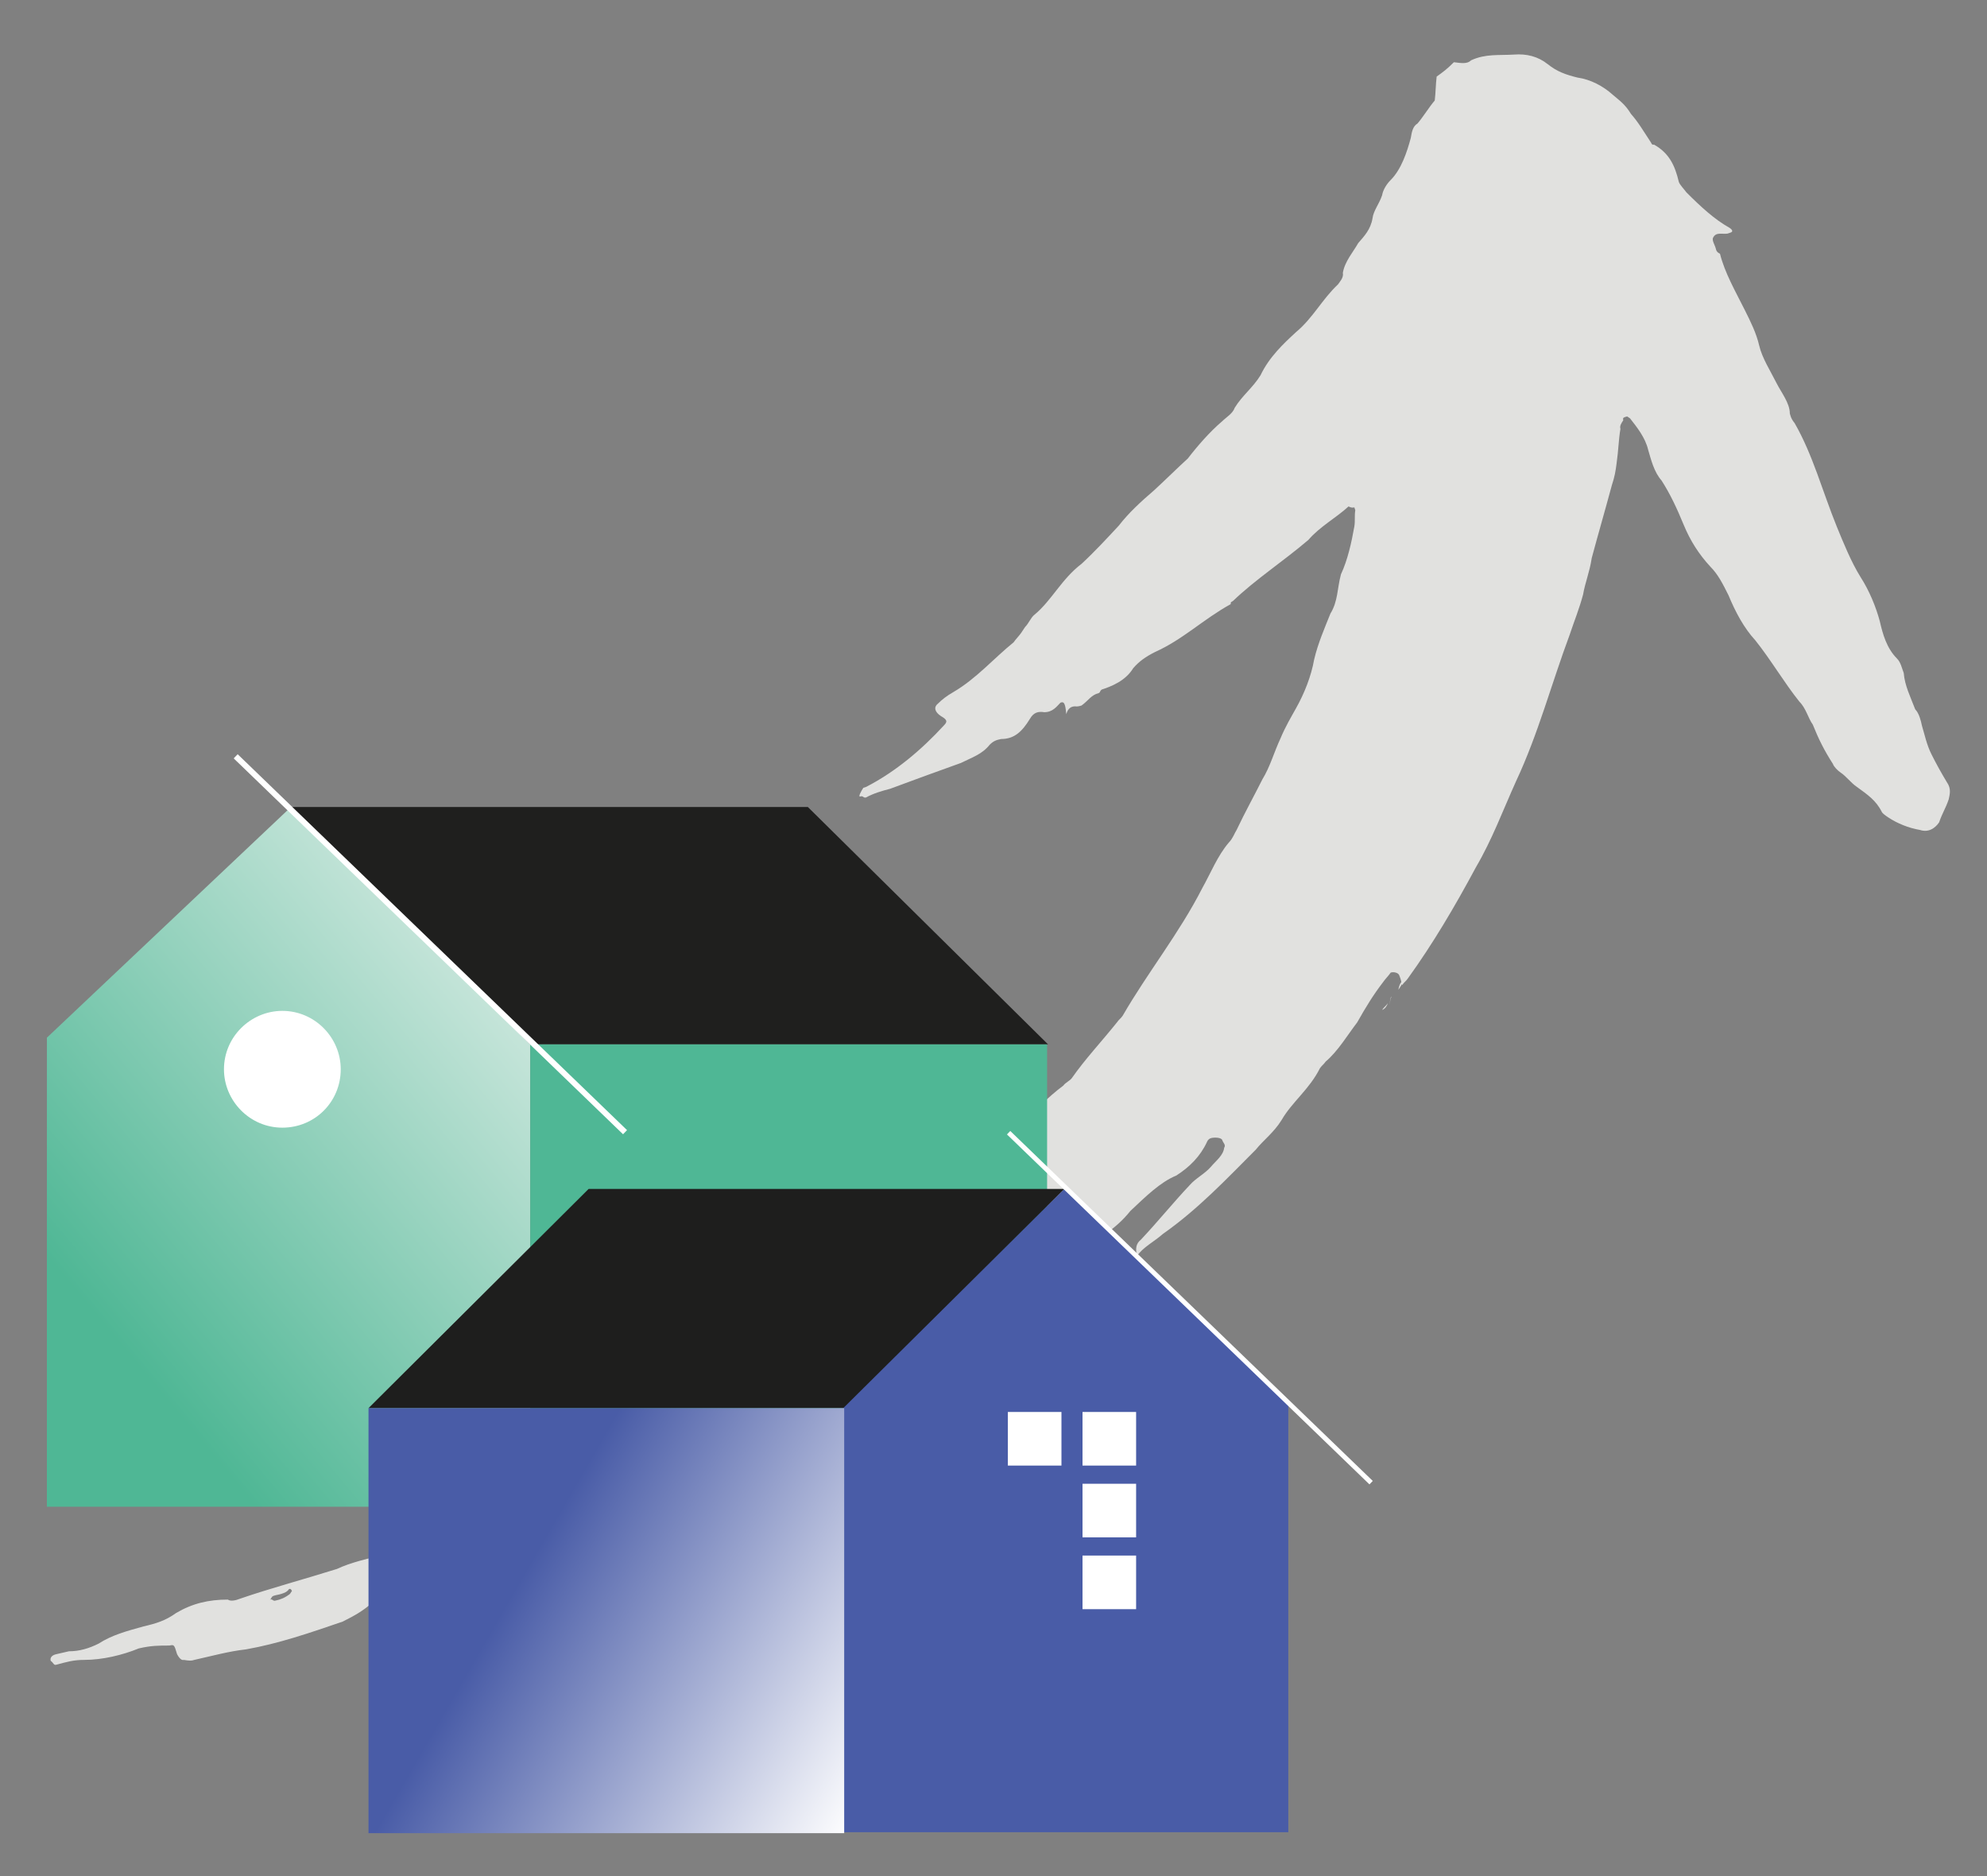 <?xml version="1.0" encoding="utf-8"?>
<!-- Generator: Adobe Illustrator 25.0.0, SVG Export Plug-In . SVG Version: 6.00 Build 0)  -->
<svg version="1.1" id="Livello_1" xmlns="http://www.w3.org/2000/svg" xmlns:xlink="http://www.w3.org/1999/xlink" x="0px" y="0px"
	 viewBox="0 0 207.6 196" style="enable-background:new 0 0 207.6 196;" xml:space="preserve">
<rect x="0" y="0" width="207.6" height="196" fill="#808080" stroke="none"/>
<style type="text/css">
	.st0{fill-rule:evenodd;clip-rule:evenodd;fill:#E1E1DF;}
	.st1{clip-path:url(#SVGID_2_);fill:url(#SVGID_3_);}
	.st2{fill:#1F1F1E;}
	.st3{fill:#4FB795;}
	.st4{fill:#FFFFFF;}
	.st5{fill:#495CA7;}
	.st6{fill:#1E1E1D;}
	.st7{fill:none;}
	.st8{fill:url(#SVGID_4_);}
</style>
<g>
	<g>
		<path class="st0" d="M110.8,73.4c-0.4,0.4-0.8,1-1.7,1c-0.6-0.1-1.1,0-1.5,0.7c-0.8,1.3-1.6,2.1-3,2.1c-0.5,0.1-0.8,0.2-1.2,0.6
			c-0.8,1-1.8,1.3-3,1.9c-2.5,0.9-5,1.8-7.4,2.7c-0.8,0.2-1.8,0.5-2.5,0.9c-0.3,0.1-0.3-0.2-0.6-0.1c-0.3,0.1,0.1-0.6,0.3-0.9
			l0.3-0.1c3.1-1.6,5.8-3.9,8.1-6.4c0.4-0.4,0.4-0.6-0.3-1c-0.6-0.4-0.8-0.9-0.3-1.3c0.4-0.4,0.9-0.8,1.6-1.2
			c2.4-1.4,4.2-3.5,6.3-5.2c0.2-0.3,0.6-0.7,0.8-1c0.2-0.3,0.2-0.3,0.4-0.6c0.4-0.4,0.6-1,1-1.3c1.8-1.5,2.8-3.7,4.9-5.3
			c1.3-1.2,2.6-2.6,3.9-4c1-1.3,2.3-2.5,3.7-3.7c1.3-1.2,2.4-2.3,3.5-3.3c1-1.3,2.3-2.8,3.6-3.9c0.4-0.4,1.1-0.8,1.3-1.4
			c0.8-1.3,1.9-2.1,2.7-3.4c0.9-1.9,2.4-3.3,3.7-4.5c1.8-1.5,2.7-3.4,4.4-5c0.2-0.3,0.6-0.7,0.5-1.2c0.2-1.2,1.1-2.2,1.6-3.1
			c0.6-0.7,1.3-1.4,1.5-2.6c0.1-0.8,0.7-1.5,1-2.4c0.1-0.6,0.5-1.2,0.9-1.6c1.1-1.1,1.7-2.9,2.1-4.4c0.1-0.6,0.2-1.2,0.7-1.5
			c0.6-0.7,1.2-1.7,1.8-2.4c0.1-0.8,0.1-1.7,0.2-2.5c0.7-0.5,1.1-0.8,1.8-1.5c0.8,0.1,1.4,0.2,1.8-0.2c1.5-0.7,2.9-0.5,4.5-0.6
			c1.3-0.1,2.5,0.2,3.5,1c1,0.8,1.9,1.1,3.1,1.4c1.4,0.2,2.7,0.9,3.7,1.8c0.7,0.6,1.3,1,1.9,2c0.8,0.9,1.3,1.8,2.1,3
			c0,0,0.1,0.3,0.3,0.2c1.6,0.9,2.2,2.2,2.6,3.9c0.1,0.3,0.5,0.7,0.8,1.1c1.5,1.5,2.9,2.8,4.5,3.7c0.3,0.2,0.4,0.4,0.1,0.5l-0.3,0.1
			c-0.5,0.1-1.2-0.2-1.5,0.4c-0.2,0.3,0.2,0.8,0.3,1.3c0.1,0.3,0.4,0.4,0.4,0.4c0.5,2,1.6,3.9,2.6,5.9c0.6,1.2,1.2,2.4,1.5,3.7
			c0.3,1.3,1.2,2.7,1.8,3.9c0.5,1,1.4,2.1,1.4,3.2c0.1,0.3,0.1,0.5,0.5,1c1.9,3.3,2.9,7.1,4.4,10.8c0.7,1.7,1.5,3.7,2.5,5.3
			c0.9,1.4,1.6,3.1,2,4.6c0.3,1.3,0.7,2.8,1.8,3.9c0.4,0.4,0.5,1,0.7,1.5c0.1,1.3,0.7,2.5,1.2,3.8c0.4,0.4,0.6,1.2,0.7,1.7
			c0.3,1,0.5,2,1,3c0.5,1,1,1.9,1.6,2.9c0.5,0.7,0.3,1.3,0.2,1.8c-0.3,0.9-0.7,1.5-1,2.4c-0.4,0.6-1.1,1.1-2,0.8
			c-1.2-0.2-2.4-0.7-3.3-1.3c-0.3-0.2-0.6-0.4-0.7-0.6c-0.6-1.2-1.5-1.8-2.6-2.6c-0.6-0.4-1.1-1.1-1.7-1.5c-0.3-0.2-0.7-0.6-0.8-0.9
			c-0.9-1.4-1.5-2.6-2.1-4.1c-0.5-0.7-0.7-1.7-1.4-2.4c-1.6-2-3-4.4-4.6-6.4c-1.2-1.3-2.1-3-2.8-4.7c-0.6-1.2-1.1-2.2-1.9-3
			c-1.2-1.3-2.1-2.7-2.8-4.4c-0.7-1.7-1.4-3.2-2.3-4.6c-0.8-0.9-1.1-2.2-1.4-3.2c-0.3-1.3-1.2-2.4-1.9-3.3l-0.3-0.2
			c-0.3,0.1-0.5,0.1-0.4,0.4c-0.2,0.3-0.4,0.6-0.3,0.9c-0.2,1.2-0.2,2.2-0.4,3.6c-0.1,0.8-0.2,1.4-0.5,2.3c-0.7,2.6-1.4,5-2.1,7.6
			c-0.2,1.4-0.7,2.6-0.9,3.8c-0.4,1.5-0.9,2.7-1.4,4.2c-1.9,5.1-3.3,10.4-5.6,15.3c-1.4,3.1-2.5,6.1-4.2,9c-2.2,4.1-4.5,8-7.1,11.6
			c-0.2,0.3-0.4,0.4-0.6,0.7l0,0c-0.1-0.3-0.1-0.5-0.3-1c-0.1-0.3-0.6-0.4-0.9-0.3c-0.2,0.3-0.6,0.7-0.8,1c-1,1.3-1.8,2.6-2.7,4.2
			c-1,1.3-2,3-3.3,4.1c-0.2,0.3-0.4,0.4-0.6,0.7c-1.1,2.2-2.9,3.5-4,5.4c-0.8,1.3-1.9,2.1-2.7,3.1c-3,3-6,6.2-9.7,8.8
			c-0.9,0.8-2.1,1.4-2.7,2.3l0,0c-0.2-0.8-0.1-1.3,0.4-1.7c1.7-1.8,3.4-3.9,5.1-5.7c0.6-0.7,1.6-1.2,2.2-1.9s1.3-1.2,1.4-2
			c0.2-0.3-0.1-0.5-0.2-0.8c-0.1-0.3-0.9-0.3-1.2-0.2c-0.3,0.1-0.4,0.4-0.4,0.4c-0.7,1.5-1.8,2.6-3.2,3.5c-1.7,0.7-3.2,2.2-4.8,3.7
			c-0.8,1-1.7,1.8-2.9,2.6c-4.1,3-8,5.9-12.1,8.8c-0.2,0.3-0.6,0.7-0.9,0.8c-2.4,1.4-4.8,2.6-7.1,4c-0.4,0.4-1,0.5-1.4,0.9
			c-0.7,0.5-1.7,1-2.6,1.5c-0.3,0.1-0.5,0.1-1,0.5c-2.3,1.7-5,2.7-7.7,3.9c-1,0.5-1.8,1.3-2.9,1.6c-1,0.5-2,0.8-2.9,1.3
			c-1,0.5-2.1,1.4-3,1.9c-0.9,0.8-1.8,1.3-2.9,1.3c-2.2,0-4.3,1.1-6.2,2.2c-0.8,0.2-1.1,0.8-1.3,1.4c-0.3,0.9-0.9,1.6-1.7,1.8
			s-1.8,0.5-2.4,0.1c-0.6-0.1-1.1,0-1.3,0.1c-3.2,1.1-6.6,2-9.6,2.8c-2.8,0.7-5.2,1.9-8,2.6c-0.5,0.1-1,0.5-1.4,0.9
			c-0.9,0.8-1.8,1.3-3,1.9c-3.5,1.2-6.7,2.3-10.1,2.9c-1.8,0.2-3.6,0.7-5.4,1.1c-0.3,0.1-0.5,0.1-1.1,0c-0.3,0.1-0.6-0.4-0.7-0.6
			c-0.3-1-0.3-1-0.8-0.9c-1.1,0-1.9,0-3.2,0.3c-1.7,0.7-3.8,1.2-5.7,1.2c-1.1,0-1.8,0.2-2.9,0.5c-0.3,0.1-0.3-0.2-0.6-0.4
			c-0.1-0.3,0.1-0.6,0.6-0.7s0.8-0.2,1.3-0.3c1.1,0,2.1-0.3,3.1-0.8c1.4-0.9,2.9-1.3,4.7-1.8c1.3-0.3,2.3-0.6,3.4-1.4
			c1.7-1,3.4-1.4,5.4-1.4c0.3,0.2,0.8,0.1,1.3-0.1c3.2-1.1,6.6-2,10.1-3.1c1.5-0.7,3-1,4.8-1.5c0.5-0.1,1.3-0.3,1.8-0.5
			c1.7-0.7,3.2-1.1,5-1.6c2.5-0.7,5-1.6,7.6-2.2c0.3-0.1,0.8-0.2,1-0.5c1.4-0.9,2.9-1.3,4.5-1.7c0.8-0.2,1.5-0.7,2.2-0.8
			c2.4-1.2,4.5-2.5,7.1-3.2c1.5-0.4,2.9-1.3,4.3-2.5c1.1-0.8,2.3-1.7,3.9-1.8c1.1,0,2-0.5,2.9-1.3c1.1-1.1,2.3-1.7,3.4-2.5
			c1-0.5,2-0.8,3-1c1.6-0.1,2.7-1,3.2-2.2c0.3-0.9,0.9-1.6,2-1.9c1-0.3,1.4-0.9,1.7-1.8c0.3-0.9,1.1-1.1,1.9-1
			c1.2,0.2,2-0.5,2.6-1.5c0.4-0.6,1.1-1.1,1.9-1c0.8-0.2,1.5-0.7,2.2-1.1c0,0,0,0-0.1-0.3l0,0c0,0,0,0,0.1,0.3
			c-0.3,0.1-0.3-0.2-0.6-0.1c-0.3-0.2-0.5-0.7,0.1-0.8c0.8-0.2,1.5-0.7,2.2-0.8c0.1-0.6,0.2-1.2,0.6-1.8l-0.1-0.3
			c-0.3,0.1-0.3-0.2-0.6-0.1c-1,0.5-2.2,1.1-3.2,1.4c-0.8,0.2-1.5,0.7-2.4,1.2c-1,0.5-2.2,1.1-3.1,1.6c-1,0.5-1.4,0.9-2.1,1.4
			c-1.3,1.2-2.7,2.3-4,3.5c-0.9,0.8-1.8,1.3-2.9,1.6c-1.3,0.1-2.3,0.6-3.2,1.4c-1.7,0.7-3.3,1.9-5.3,2.7c-2.3,1.7-4.8,2.6-7.1,4.3
			c-0.9,0.8-1.7,1-2.7,1.2c-1.3,0.3-2.2,0.8-3.5,1.2c-0.3,0.1-0.6-0.1-0.6-0.1c-0.1-0.3-0.1-0.5-0.1-0.5c0.2-0.3,0.4-0.6,0.8-1
			c0.2-0.3,0.4-0.4,0.3-0.9c-0.4-0.4-0.3-1,0.4-1.5l0.3-0.1c2.7-1.2,5.1-3.2,8.1-4.5c1.2-0.6,2.3-1.7,3.5-2.3
			c1.2-0.6,2.4-1.2,3.8-2.1c2.8-1.8,5.7-3.4,8.5-4.9c1-0.5,1.8-1.3,2.8-1.8c1.8-1.5,3.5-3.1,5.6-4.4c1-0.5,1.8-1.3,2.5-2
			c2.2-1.9,4.4-3.9,6.3-6c1.5-1.7,3-3.2,4.6-4.4c0.2-0.3,0.7-0.5,0.9-0.8c1.4-2,3.1-3.8,4.7-5.8c0.2-0.3,0.4-0.4,0.6-0.7
			c2.6-4.5,5.9-8.6,8.3-13.3c0.9-1.6,1.6-3.4,2.8-4.8c0.4-0.4,0.6-1,0.8-1.3c0.9-1.9,1.8-3.5,2.7-5.3c0.8-1.3,1.2-2.8,1.9-4.3
			c0.5-1.2,1.1-2.2,1.6-3.1c0.9-1.6,1.6-3.4,1.9-5.1c0.4-1.7,1.1-3.3,1.7-4.8c0.8-1.3,0.7-2.6,1.1-4.1c0.7-1.5,1.1-3.3,1.4-5
			c0.1-0.6,0-1.1,0.1-1.7l-0.1-0.3c-0.3,0.1-0.6-0.1-0.6-0.1c-1.3,1.2-3,2.1-4.2,3.5c-2.7,2.3-5.5,4.1-7.9,6.4c0,0-0.3,0.1-0.2,0.3
			c-2.9,1.6-5,3.7-7.9,5c-1,0.5-1.7,1-2.3,1.7c-0.8,1.3-2.2,1.9-3.5,2.3l0,0l0.3-0.1c-0.3,0.1-0.2,0.3-0.4,0.4
			c-0.8,0.2-1.1,0.8-1.8,1.3c-0.3,0.1-0.5,0.1-0.5,0.1c-0.8-0.1-1,0.5-1.1,0.8C111.3,73.3,111.1,73.3,110.8,73.4
			C110.8,73.4,110.9,73.6,110.8,73.4L110.8,73.4z M29.4,166.5c-0.3,0.1-0.5,0.1-0.8,0.2c-0.3,0.1-0.2,0.3-0.4,0.4
			c0.3-0.1,0.3,0.2,0.6,0.1c0.5-0.1,1-0.3,1.5-0.7l0.2-0.3c0,0-0.1-0.3-0.3-0.2C30,166.3,29.7,166.4,29.4,166.5z M23,169.8L23,169.8
			L23,169.8L23,169.8z"/>
		<path class="st0" d="M42.4,157.7c0.3-0.1,0.2-0.3,0.4-0.4c0.3-0.1,0.3,0.2,0.6,0.1l0.1,0.3C43.2,157.7,43,157.8,42.4,157.7
			C42.5,157.9,42.4,157.7,42.4,157.7z"/>
		<path class="st0" d="M60.7,147.5C60.7,147.5,60.6,147.3,60.7,147.5c0.2-0.3,0.4-0.4,0.4-0.4c0.3-0.1,0.3,0.2,0.1,0.5
			C60.9,147.4,60.9,147.4,60.7,147.5L60.7,147.5z"/>
		<polygon class="st0" points="63.4,146.5 63.2,146.6 63.2,146.6 		"/>
	</g>
	<path class="st0" d="M144.5,105.7L144.5,105.7L144.5,105.7z"/>
	<path class="st0" d="M145,104.8c-0.2,0.3-0.4,0.4-0.6,0.7l0,0C144.7,105.4,144.9,105.1,145,104.8C145.1,105,145,104.8,145,104.8z"
		/>
	<path class="st0" d="M145.4,104.1c-0.2,0.3-0.1,0.6-0.3,0.9l0,0C145.3,104.7,145.2,104.2,145.4,104.1L145.4,104.1z"/>
	<path class="st0" d="M146,103.2c-0.2,0.3-0.4,0.6-0.6,0.7l0,0C145.6,103.8,145.8,103.5,146,103.2L146,103.2z"/>
	<path class="st0" d="M146.1,103.4c0.2-0.3,0.4-0.6,0.6-1l0,0C146.4,102.5,146.2,102.8,146.1,103.4L146.1,103.4z"/>
</g>
<g>
	<g>
		<g>
			<g>
				<defs>
					<polygon id="SVGID_1_" points="30.4,84.3 4.9,108.4 4.9,157.4 55.4,157.4 55.4,108.9 					"/>
				</defs>
				<clipPath id="SVGID_2_">
					<use xlink:href="#SVGID_1_"  style="overflow:visible;"/>
				</clipPath>
				
					<linearGradient id="SVGID_3_" gradientUnits="userSpaceOnUse" x1="-86.281" y1="2148.298" x2="-86.179" y2="2148.298" gradientTransform="matrix(501.645 -493.91 -493.91 -501.645 1104351.875 1035213.938)">
					<stop  offset="0" style="stop-color:#4FB795"/>
					<stop  offset="0.852" style="stop-color:#D6EBE3"/>
					<stop  offset="1" style="stop-color:#D6EBE3"/>
				</linearGradient>
				<polygon class="st1" points="-31.6,120.3 30.5,59.1 92,121.4 29.8,182.7 				"/>
			</g>
		</g>
	</g>
	<polygon class="st2" points="30.4,84.3 84.4,84.3 109.5,109.1 55.4,109.1 	"/>
	<rect x="55.4" y="109.1" class="st3" width="54" height="48.3"/>
	<path class="st4" d="M29.5,117.8L29.5,117.8c-3.4,0-6.1-2.8-6.1-6.1c0-3.4,2.8-6.1,6.1-6.1c3.4,0,6.1,2.8,6.1,6.1
		C35.6,115.1,32.9,117.8,29.5,117.8"/>
	
		<rect x="44.6" y="70.4" transform="matrix(0.695 -0.72 0.72 0.695 -57.27 62.406)" class="st4" width="0.6" height="56.5"/>
</g>
<g>
	<polygon class="st5" points="111.2,124.2 134.6,146.4 134.6,191.4 88.1,191.4 88.1,146.9 	"/>
	<polygon class="st6" points="111.2,124.2 61.5,124.2 38.5,147.1 88.1,147.1 	"/>
	<rect x="38.5" y="147.1" class="st7" width="49.7" height="44.4"/>
	
		<linearGradient id="SVGID_4_" gradientUnits="userSpaceOnUse" x1="-16.278" y1="-1347.662" x2="-16.136" y2="-1347.58" gradientTransform="matrix(399.344 0 0 399.344 6535.436 538333.5)">
		<stop  offset="0.324" style="stop-color:#495CA7"/>
		<stop  offset="1" style="stop-color:#FFFFFF"/>
	</linearGradient>
	<rect x="38.5" y="147.1" class="st8" width="49.7" height="44.4"/>
	<rect x="105.3" y="147.5" class="st4" width="5.6" height="5.6"/>
	<rect x="113.1" y="147.5" class="st4" width="5.6" height="5.6"/>
	<rect x="113.1" y="155" class="st4" width="5.6" height="5.6"/>
	<rect x="113.1" y="162.5" class="st4" width="5.6" height="5.6"/>
	
		<rect x="123.9" y="110.3" transform="matrix(0.695 -0.72 0.72 0.695 -60.32 131.057)" class="st4" width="0.5" height="52.6"/>
</g>
</svg>

